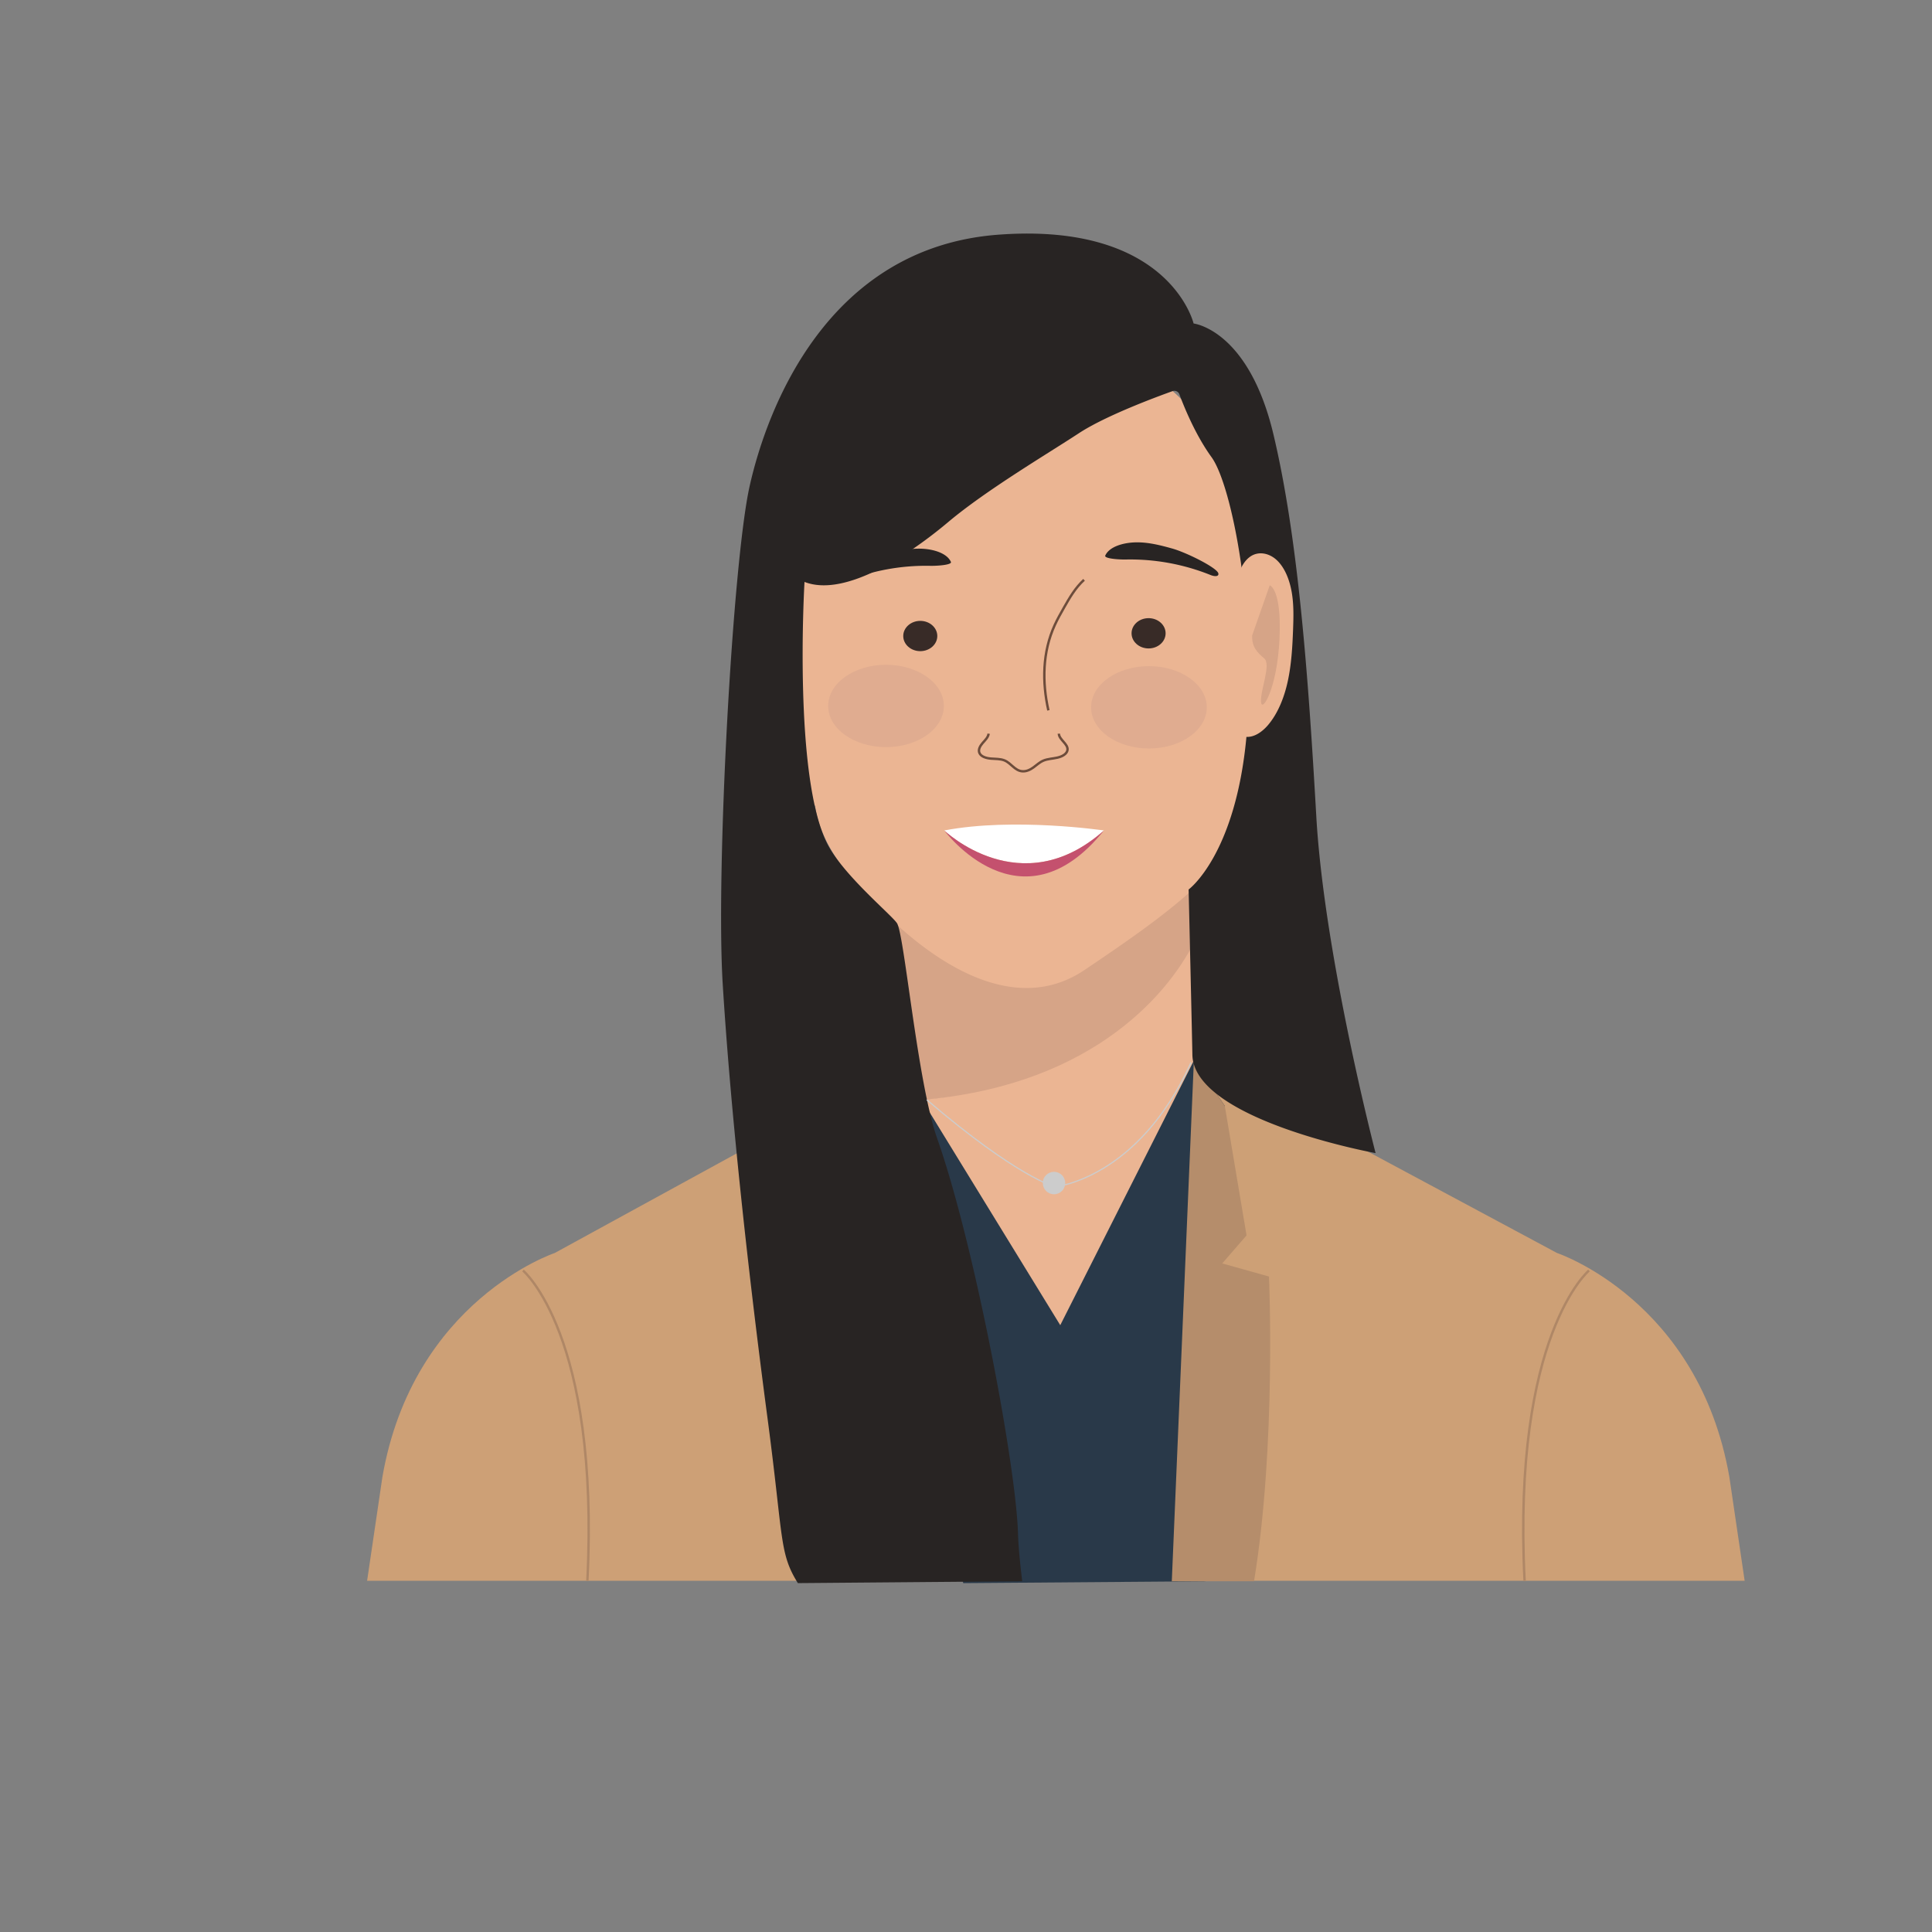 <svg xmlns="http://www.w3.org/2000/svg" width="1600" height="1600" viewBox="0 0 1600 1600"><rect x="0" y="0" width="1600" height="1600" fill="#808080" stroke="none"/><defs><style>.cls-1{fill:#cda076;}.cls-2{fill:#d6a487;}.cls-3{fill:#ebb593;}.cls-4{fill:#293949;}.cls-13,.cls-16,.cls-5,.cls-6{fill:none;}.cls-5{stroke:#af8766;}.cls-13,.cls-16,.cls-5{stroke-miterlimit:10;}.cls-13,.cls-5{stroke-width:2px;}.cls-7{fill:#fff;}.cls-8{fill:#c4516e;}.cls-9{fill:#533b33;}.cls-10{fill:#282423;}.cls-11{fill:#382b27;}.cls-12{fill:#e0ac90;}.cls-13{stroke:#6d4c3b;}.cls-14{fill:#b58d6b;}.cls-15{fill:#ccc;}.cls-16{stroke:#ccc;}</style></defs><g id="Layer_14" data-name="Layer 14"><path class="cls-1" d="M1432.18,1223.16c-25.46-146.42-142.74-185.49-142.74-185.49L995.26,879.94l.06,180.56-240.55,12.84,2.81-198.85L459.43,1037.67s-117.29,39.07-142.74,185.49l-12.67,86H1444.85Z"/><path class="cls-2" d="M879.35,671,740.09,687.28l2.19,224.89c148.44-4.72,218.23-73.52,244.46-120l2.85-109Z"/><path class="cls-3" d="M741.41,912.11,744,1105.29l247.4,2.25-4.69-323C960.51,832.94,889.85,907.2,741.41,912.11Z"/><polygon class="cls-4" points="988.72 878.31 878.06 1097.46 741.23 874.49 709.06 939.91 754.27 1185.33 797.79 1311.09 998.3 1309.54 1014.34 915.92 988.72 878.31"/><path class="cls-5" d="M433.11,1052.17s63.52,53.18,53.33,257"/><path class="cls-5" d="M1315.93,1052.17s-63.52,53.18-53.33,257"/><polygon class="cls-6" points="918.96 318.14 918.96 318.14 918.96 318.14 918.96 318.14"/><polygon class="cls-6" points="918.96 318.14 918.96 318.14 918.96 318.14 918.96 318.14"/><path class="cls-3" d="M1044.53,488.2C998.24,458,919,318.14,919,318.14c0,24.87-5.48,68.26-15.36,91.74C894.71,431,880,452.51,854.9,460.83c-7.44,2.47-15.41,3.62-23.35,4.55q-19.38,2.26-39,2.81c30.72-24.54,45.49-62,35.15-93.39-42.52,38.26-104.66,59.52-143.64,100.28a269.21,269.21,0,0,1,40.37-70.33c-10.33,1.91-19.05,7.53-30.66,15.85-37.22,108.16-21.49,194.69-19.06,242.48v0c2,38.71,41,78,55.78,91.58,3.45,3.16,5.58,4.92,5.58,4.92,47.73,45.77,109.25,79.29,162,43.78,28.34-19.08,53.14-36.2,73.67-52.94,34.34-28,56.72-55,63.62-88.38.32-1.52.62-3.08.93-4.66.09-.5.19-1,.28-1.52.21-1.11.42-2.23.62-3.37.1-.58.2-1.17.31-1.76.19-1.14.39-2.3.58-3.46l.27-1.67c.26-1.63.52-3.28.76-5,.05-.31.1-.63.14-.95.22-1.5.43-3,.64-4.54.1-.7.19-1.41.28-2.11.15-1.12.3-2.24.44-3.38l.3-2.4q.19-1.63.39-3.3c.09-.82.19-1.63.28-2.46.14-1.29.28-2.6.42-3.91s.28-2.71.41-4.08c.1-1.06.21-2.12.31-3.19s.19-2.12.28-3.18l.24-2.72c.1-1.14.19-2.28.28-3.43.07-.81.13-1.63.19-2.45.09-1.24.19-2.48.28-3.73,0-.39,0-.78.08-1.17.2-3,.39-6,.56-9,0-.41,0-.82.08-1.23.08-1.5.16-3,.23-4.51,0-.54.06-1.08.08-1.63l.21-4.64c0-.4,0-.81,0-1.21q.43-11,.6-22.29c0-.18,0-.36,0-.55,0-1.9,0-3.8.06-5.72h0C1046.07,524.91,1045.62,506.52,1044.53,488.2Z"/><path class="cls-7" d="M914.24,687.75s-74.65-11-132.23,0C782,687.75,845.54,748.88,914.24,687.75Z"/><path class="cls-8" d="M914.24,687.75c-68.7,61.13-132.23,0-132.23,0S845.28,773.43,914.24,687.75Z"/><polygon class="cls-6" points="918.96 318.14 918.96 318.14 918.96 318.14 918.96 318.14"/><path class="cls-9" d="M675.05,665.3l.21,1.51Z"/><path class="cls-9" d="M676.22,673.66l.11.77h0C676.29,674.17,676.26,673.92,676.22,673.66Z"/><path class="cls-3" d="M673.14,667.74S633.73,497,693.55,386.46c0,0,33.82-99.95,155.56-103.07s182.6,89,179.22,182.72S673.14,667.74,673.14,667.74Z"/><path class="cls-10" d="M970.66,454.23c-9.84-2.75-20-5.33-30.33-5.07s-21.73,3.63-25,10.94c-1.12,2.49,11.12,3.38,17.15,3.26a178.43,178.43,0,0,1,70.16,12.89c2.18.89,5.64,1.49,6.3-.26a2.06,2.06,0,0,0,0-1.25C1007.7,470.13,982.75,457.6,970.66,454.23Z"/><path class="cls-10" d="M732.15,459.46c9.85-2.75,20.05-5.33,30.34-5.07s21.73,3.63,25,10.94c1.12,2.49-11.12,3.38-17.15,3.26a178.46,178.46,0,0,0-70.16,12.89c-2.18.89-5.64,1.49-6.3-.26a2.06,2.06,0,0,1,0-1.25C695.11,475.36,720.06,462.83,732.15,459.46Z"/><ellipse class="cls-11" cx="951.21" cy="524.47" rx="14.1" ry="12.54"/><ellipse class="cls-11" cx="762.13" cy="526.72" rx="14.1" ry="12.54"/><ellipse class="cls-12" cx="951.5" cy="585.77" rx="47.91" ry="34.1"/><ellipse class="cls-12" cx="733.76" cy="584.64" rx="47.91" ry="34.1"/><path class="cls-13" d="M897.76,480.18c-7.27,6.66-12,14.92-16.6,23-2.71,4.78-5.43,9.56-7.68,14.5-10.2,22.34-10.53,47.14-5.25,70.61"/><path class="cls-13" d="M818.75,607.59c-.38,3-2.9,5.37-5,7.79s-3.86,5.5-2.59,8.28c1.36,3,5.59,4.24,9.4,4.57s7.83.1,11.27,1.5c5.56,2.28,8.51,8.45,14.67,9,3.49.34,6.8-1.33,9.44-3.26s5-4.2,8.09-5.53c3.58-1.52,7.77-1.62,11.66-2.5s7.91-3,8.36-6.35c.68-5-7-8.49-7.15-13.5"/><path class="cls-14" d="M1014.34,915.92l18,107.17-20.13,23.23,38.71,10.84s6.19,139.35-12.39,252.38H970.43l18.29-431.23Z"/><path class="cls-10" d="M1090.1,676.05c-6.61-115.67-14.87-229.68-35.52-316.43s-66.1-91.71-66.1-91.71-19.83-84.27-161.93-73.53S634.87,339.79,620.82,402.58s-28.09,318.08-22.3,412.27,19,223.07,37.18,360.22c13.23,99.88,9.52,111,25.06,136l185.81-1.55c-2-16.24-3.22-29.87-3.5-39.46-1.65-57-36.35-240.42-66.92-327.17C759.71,896.27,749,773.8,742.82,764.51c-4.65-7-43.92-39.44-57.29-65-28.92-55.36-19.27-217.59-19.27-217.59,33.88,13.22,87.58-23.13,119-49.57S867,376.14,893.47,358.79c22-14.47,64.2-30.08,77.59-34.87a4.43,4.43,0,0,1,5.67,2.64c3.5,9.45,13,33.29,26.62,52.06,17.35,24,38,133,28.92,231.33s-47.9,126.69-47.9,126.69,3.1,133,3.1,136.26c0,54.46,151.74,82.06,151.74,82.06S1096.71,791.72,1090.1,676.05Z"/><path class="cls-6" d="M1045.29,571.42c0,.4,0,.81,0,1.21C1045.26,572.23,1045.27,571.82,1045.29,571.42Z"/><path class="cls-6" d="M1045,577.27c0,.55,0,1.09-.08,1.63C1045,578.36,1045,577.82,1045,577.27Z"/><path class="cls-6" d="M1044.72,583.41c0,.41,0,.82-.08,1.23C1044.67,584.23,1044.69,583.82,1044.72,583.41Z"/><path class="cls-6" d="M1046,542.85h0Z"/><path class="cls-6" d="M1045.9,548.58c0,.19,0,.37,0,.55C1045.89,549,1045.9,548.77,1045.9,548.58Z"/><path class="cls-9" d="M1045.89,549.13q-.15,11.31-.6,22.29Q1045.72,560.46,1045.89,549.13Z"/><path class="cls-9" d="M1046,542.86c0,1.92,0,3.82-.06,5.72C1045.92,546.68,1045.94,544.78,1046,542.86Z"/><path class="cls-9" d="M1045,578.9c-.07,1.51-.15,3-.23,4.51C1044.8,581.91,1044.88,580.41,1045,578.9Z"/><path class="cls-9" d="M1045.24,572.63l-.21,4.64Z"/><path class="cls-3" d="M1035.13,461.15c7-5.08,16.22-3.16,22.63,3.09s10.25,16.13,12,26.26,1.49,20.64,1.1,31c-.53,14.3-1.37,28.69-4.34,42.48S1058.23,591,1050,600.61c-5.87,6.81-14,11.71-21.59,8.8a4.87,4.87,0,0,1-2.2-1.48,8.74,8.74,0,0,1-1.33-3.81c-4.3-23.4-3.34-47.77-3.79-71.81-.24-12.79-.89-25.68.64-38.32S1026.55,467.38,1035.13,461.15Z"/><path class="cls-2" d="M1051.53,484.74s10,2.71,8.1,44.24-14.76,62-15.32,52.09,8.56-30.81,2.67-35.8-10.35-9.51-10-19Z"/><circle class="cls-15" cx="872.88" cy="979.74" r="9.29"/><path class="cls-16" d="M986.4,879.86c-43.84,96.78-112.74,103-112.74,103s-31-7.74-106.07-72"/></g></svg>